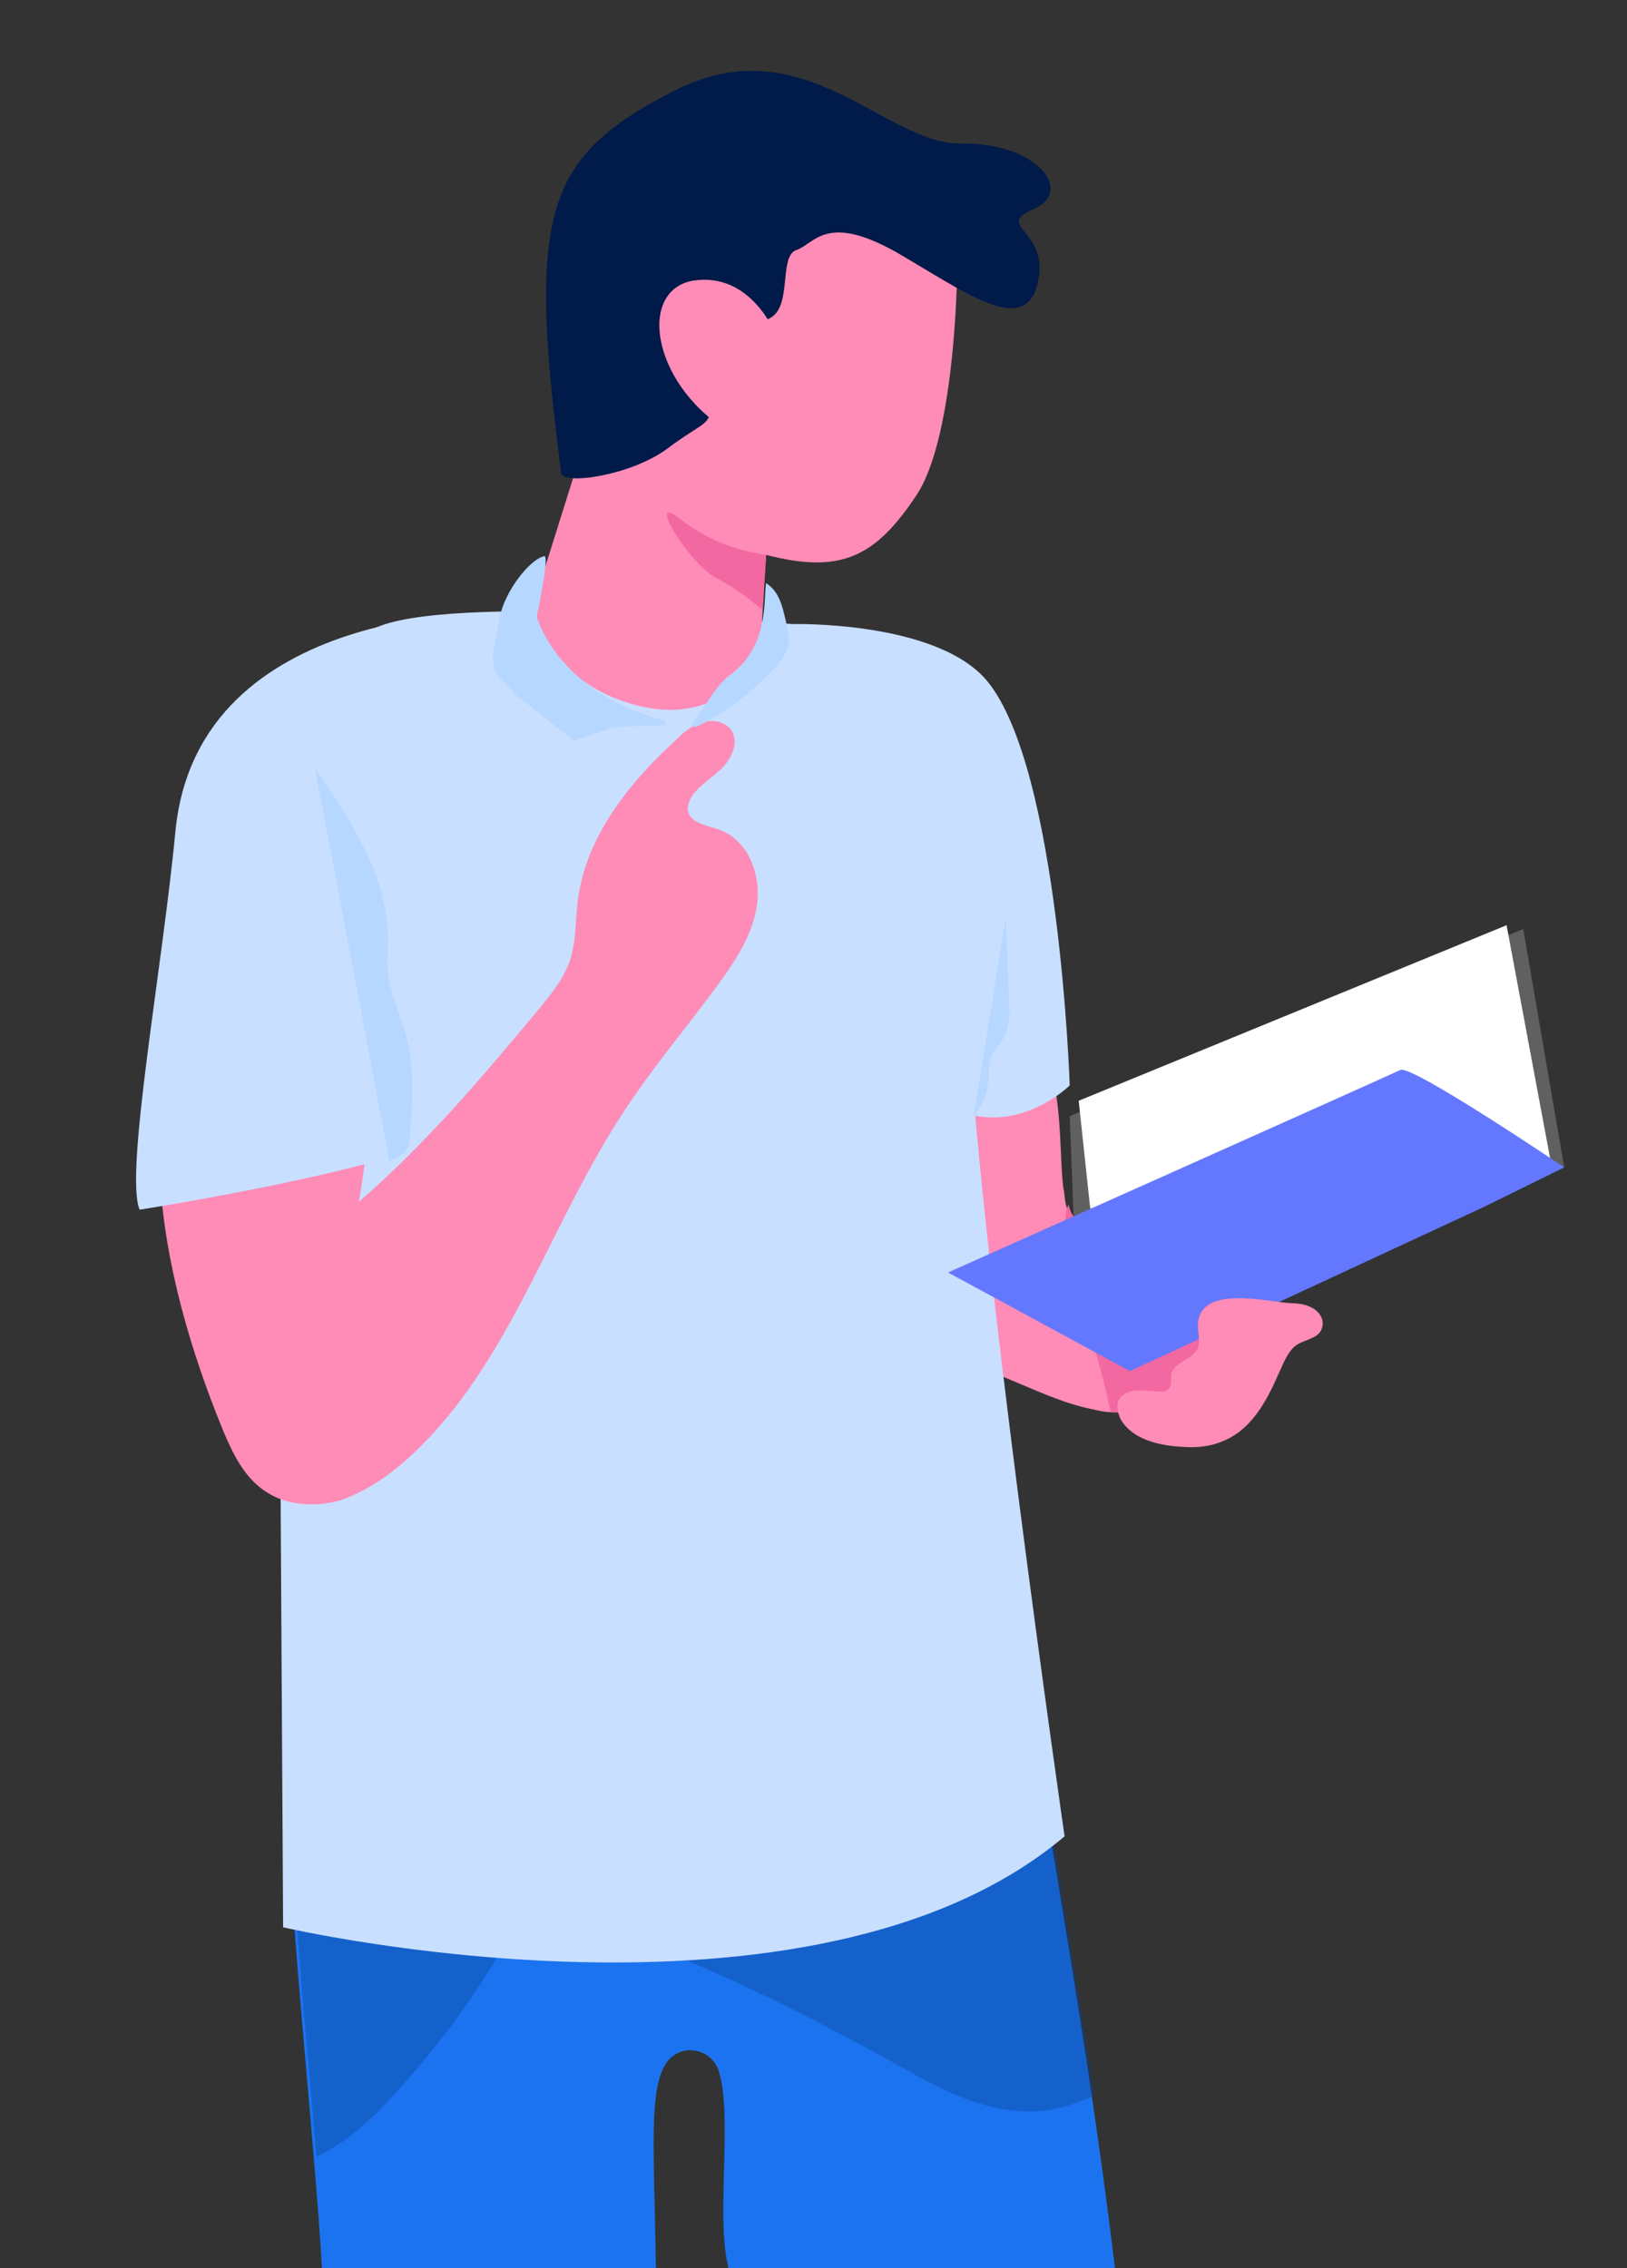 <?xml version="1.0" encoding="utf-8"?>
<!-- Generator: Adobe Illustrator 24.2.1, SVG Export Plug-In . SVG Version: 6.00 Build 0)  -->
<svg version="1.1" id="Layer_1" xmlns="http://www.w3.org/2000/svg" xmlns:xlink="http://www.w3.org/1999/xlink" x="0px" y="0px"
	 viewBox="0 0 127 177" style="enable-background:new 0 0 127 177;" xml:space="preserve">
<rect x="0" y="0" width="127" height="177" fill="#333333" stroke="none"/>
<style type="text/css">
	.st0{opacity:0.2;fill:#1B73F0;}
	.st1{fill:#1B73F0;}
	.st2{opacity:0.34;fill:#0A3E89;}
	.st3{fill:#001A49;}
	.st4{fill:#FF8BB7;}
	.st5{fill:#F268A0;}
	.st6{fill:#C9DFFF;}
	.st7{fill:#B6D7FF;}
	.st8{fill:#606060;}
	.st9{fill:#FFFFFF;}
	.st10{fill:#6478FF;}
</style>
<g>
	<path class="st0" d="M109.6,309.5c0,7.2-23.4,13.1-52.3,13.1s-52.3-5.9-52.3-13.1c0-7.2,23.4-13.1,52.3-13.1
		S109.6,302.2,109.6,309.5z"/>
	<g>
		<path class="st1" d="M88.6,209.1c-1.9,20.9,2.2,60.3-1.9,82.7c0,0-5.1,2.4-12.6,1.1c-7.5-1.3-10.4-66.8-11.3-77.5
			c-1-10.8-4.8-33.4-6-38.7c-0.9-4,0.4-11.6-0.7-15.1c-0.6-1.8-3-2.2-4.1-0.6c-1.8,2.7-0.5,9.7-0.8,26.9
			c-0.4,24.7-4.4,37.4-7.4,49.8c-3,12.4-9.7,42.2-12.3,49.1c0,0-7.8,4.8-15.5,0.3c0,0,3.2-40.8,5-56.2c1.8-15.4,4.4-29.9,4.4-45.7
			c0-5.1-0.4-10.9-0.9-16.7c-0.8-9.9-1.9-20-1.9-27.2c0-1.7,0.1-3.2,0.2-4.5c1-10.3,58.8,3.7,58.8,3.7
			C81.9,144.4,90.5,188.3,88.6,209.1z"/>
		<path class="st2" d="M71.6,162c-10.9-6.1-30.6-16.5-41.2-13c-2.3,0.7-4.7,1-7.1,1.1c-0.4-5.3-0.5-10-0.2-13.4
			c1-10.3,58.9,4.4,58.9,4.4c0.1,1.3,2.5,16.3,3.5,22.4C82.7,164.7,79.1,166.2,71.6,162z"/>
		<path class="st2" d="M75.6,208.4c1.5-10.6,8.5-12.7,13.2-13.1c0.2,4.9,0.2,9.6-0.2,13.9c-0.6,6.3-0.6,13.7-0.5,21.7
			C83.2,227.8,74,220.1,75.6,208.4z"/>
		<path class="st2" d="M33.5,212.6c1.1-12.4,12.2-16.2,17.5-17.5c-0.8,16.1-3.2,26.6-5.5,35.8C42.1,229.9,32.3,226.1,33.5,212.6z"/>
		<path class="st3" d="M89.5,273.2c0,0,1.6-2.9-2.2-1.2c-3.8,1.7-18.6,2.3-19.3,3.1c-0.7,0.8-2,0.9-0.8,2.7c1.2,1.7,1.6,3.3,2.3,7.2
			c0.7,3.9-1.7,9.4-0.9,12.7c0.8,3.3-2.9,8,0,9.7c2.9,1.7,6.4,2.2,8.8,3.5c2.4,1.3,12.4,3.2,19.7,3c7.3-0.2,10.8-2,6.6-5.7
			c-4.1-3.7-5.8-5.9-9.8-7.3c-3.9-1.5-4.7-5.6-4.7-9.3c0-3.8-0.6-2.9,0-6.8C89.8,280.8,89.5,273.2,89.5,273.2z"/>
		<path class="st3" d="M16,267.7c0,0-1.3-2.6,3.7-0.7c5,1.8,18.5,0.8,17.8,2.9c-0.6,2.1-0.4,6.7-1.7,8.4c-1.3,1.7,0.3,3-0.8,6.3
			c-1,3.3-1.9,8.6-0.3,11.3c1.5,2.7,6.5,11.5,7.4,16c0.9,4.5-4.9,7.4-12.6,1.2c-7.7-6.1-7.6-7.9-10.2-10.6c-2.6-2.7-6.5-3.8-6.4-8.9
			c0.1-5.1,0-7.6,0.8-10.6c0.8-3.1,2.4-5.5,1.8-8.3C14.9,271.7,16,267.7,16,267.7z"/>
		<path class="st2" d="M38.7,152.9c-2.2,3.7-4.9,7.2-7.8,10.4c-1.8,2-3.8,3.9-6.2,5c-0.8-9.9-1.9-20-1.9-27.2c0,0,0,0,0,0
			c0.4-0.4,0.9-0.4,1.5-0.5c3.5-0.2,7,0.1,10.4,0.9c2.1,0.5,4.4,1.4,5.4,3.3C41.4,147.3,40.1,150.4,38.7,152.9z"/>
	</g>
	<path class="st4" d="M91.6,109.1c-1.4,0.9-3.2,1.2-4.9,1.1c-0.4,0-0.9-0.1-1.3-0.2c-2.1-0.4-4.1-1.3-6-2.1c-2.4-1-4.9-2.1-6.3-4.3
		c-0.7-1.1-1.1-2.5-1.4-3.8c-0.9-4-1.5-8.1-1.7-12.3c-0.1-1.9-0.2-3.9,0.7-5.6c1.9-3.7,7.2-3.9,9.9-1c2.5,2.6,2,8.5,2.4,11.8
		c0.1,0.4,0.1,0.9,0.2,1.3c0.1,0.3,0.2,0.7,0.4,0.9c0.3,0.5,0.9,0.8,1.4,1.2c1.7,1.1,3.3,2.2,5,3.3c1.6,1.1,3.3,2.3,3.8,4.1
		C94.5,105.7,93.4,108,91.6,109.1z"/>
	<path class="st5" d="M91.6,109.1c-1.4,0.9-3.2,1.2-4.9,1.1c-0.8-3.9-2.1-7.6-3.1-11.4c-0.3-1.3-0.6-2.6-0.4-4
		c0-0.3,0.1-0.5,0.2-0.8c0.1,0.3,0.2,0.7,0.4,0.9c0.3,0.5,0.9,0.8,1.4,1.2c1.7,1.1,3.3,2.2,5,3.3c1.6,1.1,3.3,2.3,3.8,4.1
		C94.5,105.7,93.4,108,91.6,109.1z"/>
	<path class="st6" d="M75.6,79c0.5,15.9,7.5,64.3,7.5,64.3c-19.8,16.7-61,7.1-61,7.1l-0.3-51.8l7.3-49.5c5.5-2.9,32.7-0.4,32.7-0.4
		s11.4-0.3,15.3,4.5c5.6,6.9,6.4,31.5,6.4,31.5s-3.7,3.7-8.4,2.1"/>
	<path class="st7" d="M78.5,71.6l0.3,7.3c0,0.9-0.2,1.7-0.7,2.5l-0.4,0.5c-0.4,0.5-0.5,1.2-0.5,1.8l0,0c0,1.1-0.3,2.2-1,3.1L76,87.2
		"/>
	<path class="st4" d="M17.4,111.6c0.8,1.9,1.7,3.8,3.5,4.9c1.6,1,3.7,1.1,5.6,0.6c1.8-0.6,3.5-1.7,4.9-2.9c8.1-7,11.2-18,17-27
		c2.3-3.6,5.1-6.9,7.6-10.3c1.4-1.9,2.8-4,3.1-6.4s-0.8-5.1-3.1-5.8c-0.9-0.3-2.1-0.5-2.3-1.4c-0.1-0.3,0.1-0.7,0.2-1
		c0.6-1,1.6-1.5,2.4-2.3c0.8-0.8,1.4-2,0.8-3c-0.5-0.7-1.5-0.9-2.3-0.6c-0.8,0.2-1.5,0.8-2.1,1.4c-3.7,3.4-7,7.6-7.6,12.5
		c-0.2,1.6-0.1,3.3-0.7,4.9c-0.5,1.3-1.4,2.4-2.3,3.5c-4.4,5.3-8.9,10.6-14.1,15.1c0.7-3.7,0.9-7.4,0.6-11.1
		c-0.2-2.2-0.6-4.6-2.1-6.2c-2.2-2.4-6.1-2.5-8.8-0.7c-5.3,3.4-5.4,10.7-5.2,16.3C12.9,98.7,14.9,105.5,17.4,111.6z"/>
	<path class="st6" d="M39.3,47.8c0,0-23.8-0.9-25.6,17c-1,10.6-4,26.8-2.8,29.6c0,0,12.8-2,20.6-4.4c0,0,0.2-9.5-1.4-13.3"/>
	<path class="st7" d="M24.6,60c2.8,4,5.6,8.3,5.7,13.2c0,1-0.1,1.9,0,2.9c0.2,1.5,0.9,2.9,1.3,4.4c0.8,2.6,0.6,5.4,0.4,8.1
		c0,0.4-0.1,0.9-0.3,1.2c-0.3,0.4-0.8,0.6-1.3,0.8"/>
	<g>
		<path class="st4" d="M74.7,19.4c0.1,0.8,0,14.6-3.2,19.3c-3.2,4.8-5.9,6.1-11.7,4.6l-0.5,8.1c0,0-3.4,6.4-11.5,3
			c-5.2-2.2-6.3-6.8-6.3-6.8l10-31.8L74.7,19.4z"/>
		<path class="st3" d="M43.8,36.9c0.1,1,5.5,0.2,8.3-1.9s3.4-1.8,3.3-3.3c-0.1-1.5-1.5-0.7-2.3-3.2c-0.9-2.5-0.6-6.2,2.7-5.7
			c3.2,0.5,3,3,4.5,1.9c1.5-1.1,0.5-4.8,1.9-5.2c1.4-0.5,2.3-2.9,7.8,0.2c5.5,3.2,10,6.6,11,2.4c1-4.2-3.5-4.4-0.3-5.8
			c3.2-1.4,0.2-5.2-5.7-5.1c-5.9,0.1-12.3-9.3-22.4-4.1C42.4,12.3,41.2,16.7,43.8,36.9z"/>
		<path class="st5" d="M59.8,43.3c-1.2-0.2-3.9-0.6-6.7-2.8c-2.8-2.2,0.7,3.5,2.8,4.6c2.1,1.1,3.6,2.5,3.6,2.5L59.8,43.3z"/>
		<path class="st4" d="M60.5,26c0,0-1.9-4.8-6.4-4.1c-4.5,0.8-3.1,8.5,3.2,12S60.5,26,60.5,26z"/>
	</g>
	<g>
		<path class="st7" d="M42.5,43.4c-1.1,0.2-3.1,2.7-3.5,4.8l-0.5,2.8c-0.1,0.8,0.1,1.6,0.7,2.1l0.5,0.5c0.1,0.1,0.3,0.3,0.4,0.5
			l4.7,3.7l2.7-0.9c0.3-0.1,0.7-0.2,1-0.2l3.3-0.1c0.2,0,0.2-0.3,0-0.4c-8.4-2.2-9.9-8.1-9.9-8.1S42.9,43.4,42.5,43.4z"/>
		<path class="st7" d="M54.1,56.4c-0.1,0.2,0.1,0.4,0.3,0.3c2.3-1.1,4.3-2.7,6-4.5c0.6-0.6,1.1-1.3,1.2-2.2c0-0.3-0.1-0.6-0.1-0.9
			c-0.4-1.5-0.5-2.8-1.7-3.6c-0.2,1.3,0.2,4.8-2.6,7C55.8,53.5,55.1,55.1,54.1,56.4z"/>
	</g>
	<g>
		<polygon class="st8" points="122.1,91.1 118.9,72.5 83.5,87.1 83.8,94.9 		"/>
		<polygon class="st9" points="121,90.4 117.6,72.2 84.2,85.9 85.1,94.3 		"/>
		<path class="st10" d="M115.8,94.2l6.3-3.1c0,0-12-8.1-12.8-7.6C108.5,83.9,74,99.3,74,99.3l14.2,7.7L115.8,94.2z"/>
	</g>
	<path class="st4" d="M100.8,101.7c0.6,0,1.2,0.1,1.7,0.4s0.9,0.9,0.7,1.5c-0.2,0.8-1.2,0.9-1.9,1.3c-0.8,0.5-1.1,1.5-1.5,2.3
		c-0.9,2.1-2.1,4.3-4.2,5.2c-1.1,0.5-2.2,0.6-3.4,0.5c-1.8-0.1-3.8-0.6-4.7-2.1c-0.2-0.4-0.4-1-0.2-1.5c0.3-0.6,1-0.8,1.6-0.8
		s1.3,0.1,1.9,0.1c0.2,0,0.3-0.1,0.4-0.2c0.3-0.3,0.2-0.7,0.2-1.1c0.2-1,1.7-1.2,2.1-2.1c0.2-0.6,0-1.2,0-1.8
		C93.6,100.2,98.9,101.6,100.8,101.7z"/>
</g>
</svg>
